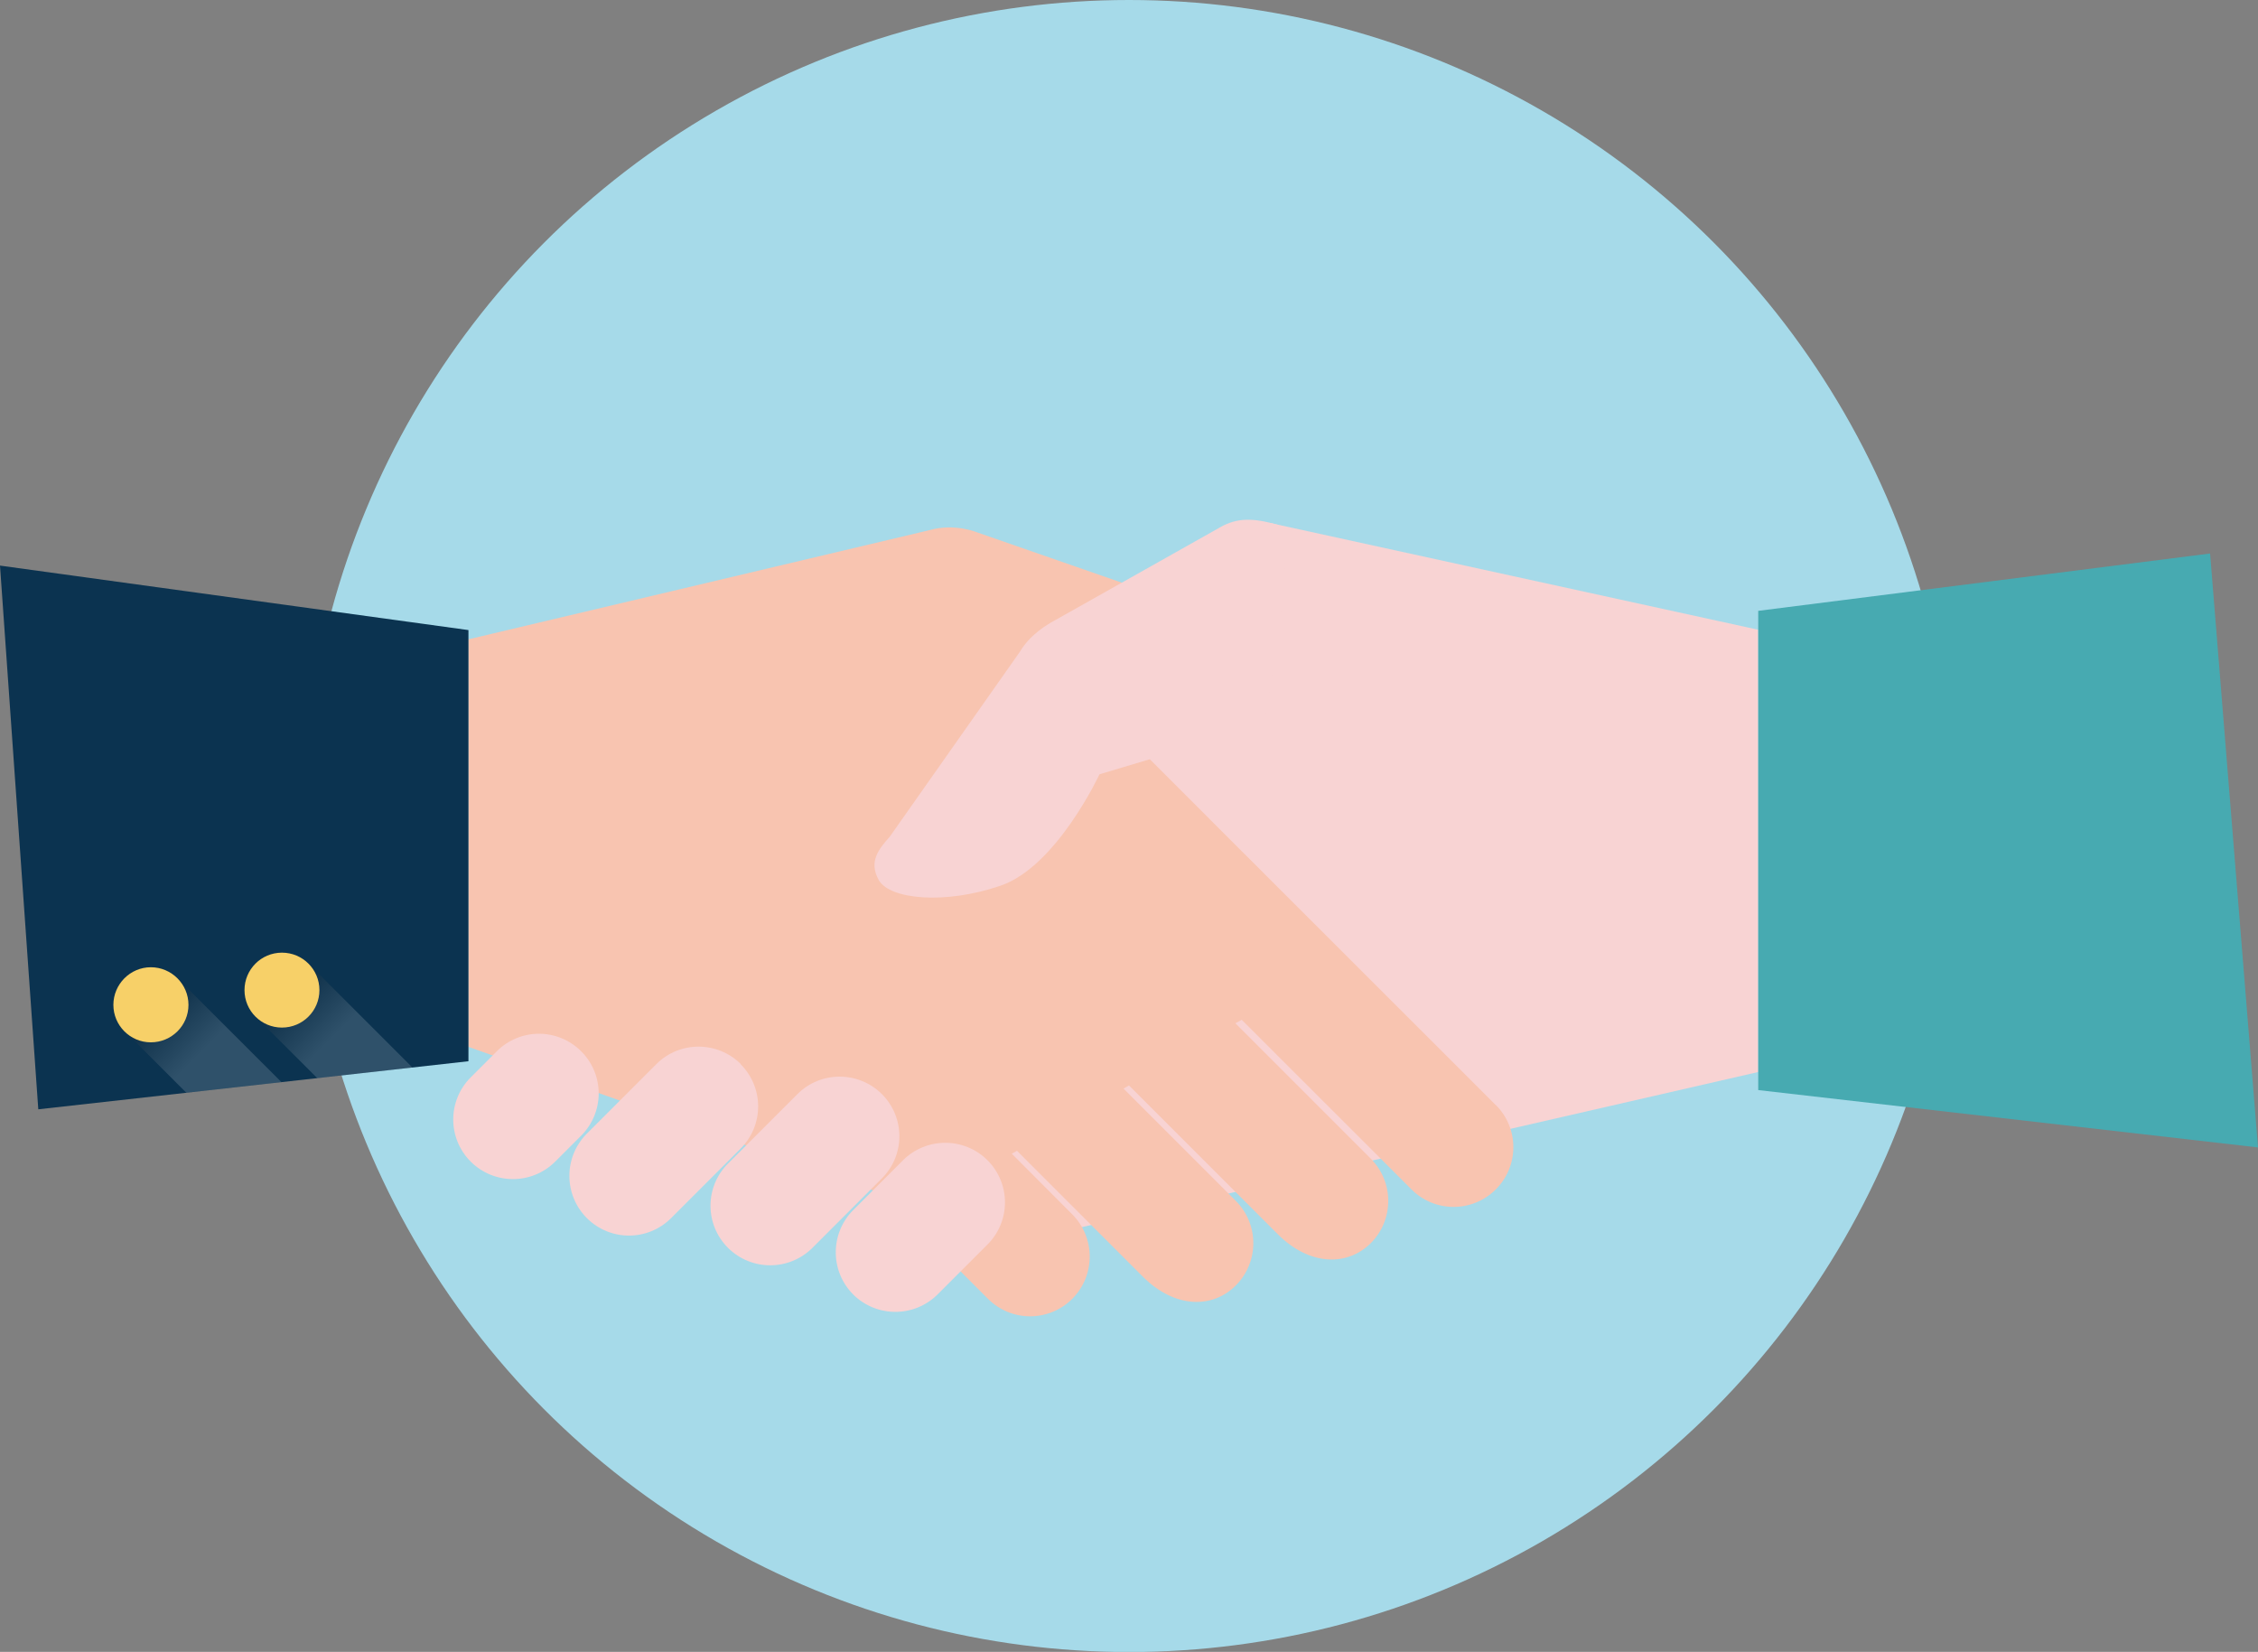 <?xml version="1.0" encoding="UTF-8"?><svg xmlns="http://www.w3.org/2000/svg" xmlns:xlink="http://www.w3.org/1999/xlink" viewBox="0 0 136.22 99.65"><rect x="0" y="0" width="136.22" height="99.65" fill="#808080" stroke="none"/><defs><style>.f{fill:#f7d068;}.g{isolation:isolate;}.h{fill:#0b3350;}.i{fill:url(#e);}.i,.j{mix-blend-mode:multiply;opacity:.15;}.k{fill:#f8c4b0;}.l{fill:#f8d3d3;}.m{fill:#a6dae9;}.n{fill:#47aab1;}.j{fill:url(#d);}</style><linearGradient id="d" x1="19.99" y1="62.7" x2="16.93" y2="59.64" gradientTransform="matrix(1, 0, 0, 1, 0, 0)" gradientUnits="userSpaceOnUse"><stop offset="0" stop-color="#fff"/><stop offset="1" stop-color="#000"/></linearGradient><linearGradient id="e" x1="12.09" y1="63.58" x2="9.03" y2="60.52" xlink:href="#d"/></defs><g class="g"><g id="a"/><g id="b"><g id="c"><g><circle class="m" cx="68.11" cy="49.83" r="49.83"/><g><g><polygon class="l" points="48.24 56.85 63.03 74.54 106.07 64.67 106.07 37.99 76.58 31.54 48.24 56.85"/><path class="k" d="M90.25,66.68l-25-24.99,3.37-.91c1.51-.44,5.12-2.57,4.81-3.63l-14.5-5.04s-1.34-.56-2.85-.13l-27.83,6.59v24.58l25.04,8.88,6.31,6.32c1.41,1.41,3.68,1.41,5.09,0,1.4-1.41,1.4-3.68,0-5.09l-3.65-3.66,.31-.18,7.59,7.59c1.94,1.94,4.22,1.94,5.62,.53,1.4-1.41,1.4-3.68,0-5.09l-6.78-6.78,.33-.19,8.97,8.97c1.94,1.94,4.22,1.94,5.62,.54,1.4-1.41,1.4-3.68,0-5.09l-8.17-8.17,.38-.21,10.24,10.23c1.4,1.41,3.68,1.41,5.09,0s1.41-3.68,0-5.09Z"/><path class="l" d="M77.05,31.65c-1.46-.41-2.43-.43-3.46,.17l-10.25,5.77c-1.01,.61-1.54,1.26-1.8,1.71h0l-7.86,11.17c-.61,.7-1.32,1.47-.66,2.63,.66,1.15,3.96,1.49,7.34,.33,3.38-1.15,5.97-6.72,5.97-6.72l4.54-1.36,5.2-.74s2.45-12.55,.99-12.95Z"/><polygon class="h" points="28.26 64.02 2.31 66.92 0 34.12 28.26 38.01 28.26 64.02"/><g><g><path class="l" d="M59.57,69.99c1.41,1.41,1.41,3.68,0,5.09l-3.01,3.01c-1.41,1.4-3.68,1.4-5.09,0h0c-1.4-1.41-1.4-3.68,0-5.09l3.01-3.01c1.41-1.4,3.68-1.4,5.09,0h0Z"/><path class="l" d="M53.2,66c1.41,1.41,1.41,3.68,0,5.09l-4.19,4.19c-1.41,1.4-3.68,1.4-5.09,0h0c-1.41-1.41-1.41-3.68,0-5.09l4.19-4.19c1.4-1.4,3.68-1.4,5.09,0h0Z"/><path class="l" d="M44.68,64.2c1.41,1.41,1.41,3.68,0,5.09l-4.19,4.19c-1.41,1.41-3.68,1.41-5.09,0h0c-1.4-1.41-1.4-3.68,0-5.09l4.2-4.2c1.4-1.4,3.68-1.4,5.09,0h0Z"/><path class="l" d="M35.06,63.42c1.41,1.4,1.41,3.68,0,5.09l-1.57,1.57c-1.41,1.4-3.68,1.4-5.09,0h0c-1.41-1.41-1.41-3.68,0-5.09l1.57-1.57c1.41-1.41,3.68-1.41,5.09,0h0Z"/></g><polygon class="n" points="136.22 69.22 106.07 65.76 106.07 36.85 133.33 33.39 136.22 69.22"/></g></g><g><polygon class="j" points="24.88 64.4 19.14 65.04 15.31 61.21 18.5 58.02 24.88 64.4"/><polygon class="i" points="16.98 65.28 11.24 65.92 7.41 62.09 10.59 58.9 16.98 65.28"/><path class="f" d="M11.37,60.62c0,1.25-1.02,2.26-2.27,2.26s-2.26-1.02-2.26-2.26,1.01-2.27,2.26-2.27,2.27,1.02,2.27,2.27Z"/><path class="f" d="M19.27,59.73c0,1.25-1.01,2.26-2.26,2.26s-2.26-1.01-2.26-2.26,1.01-2.26,2.26-2.26,2.26,1.01,2.26,2.26Z"/></g></g></g></g></g></g></svg>